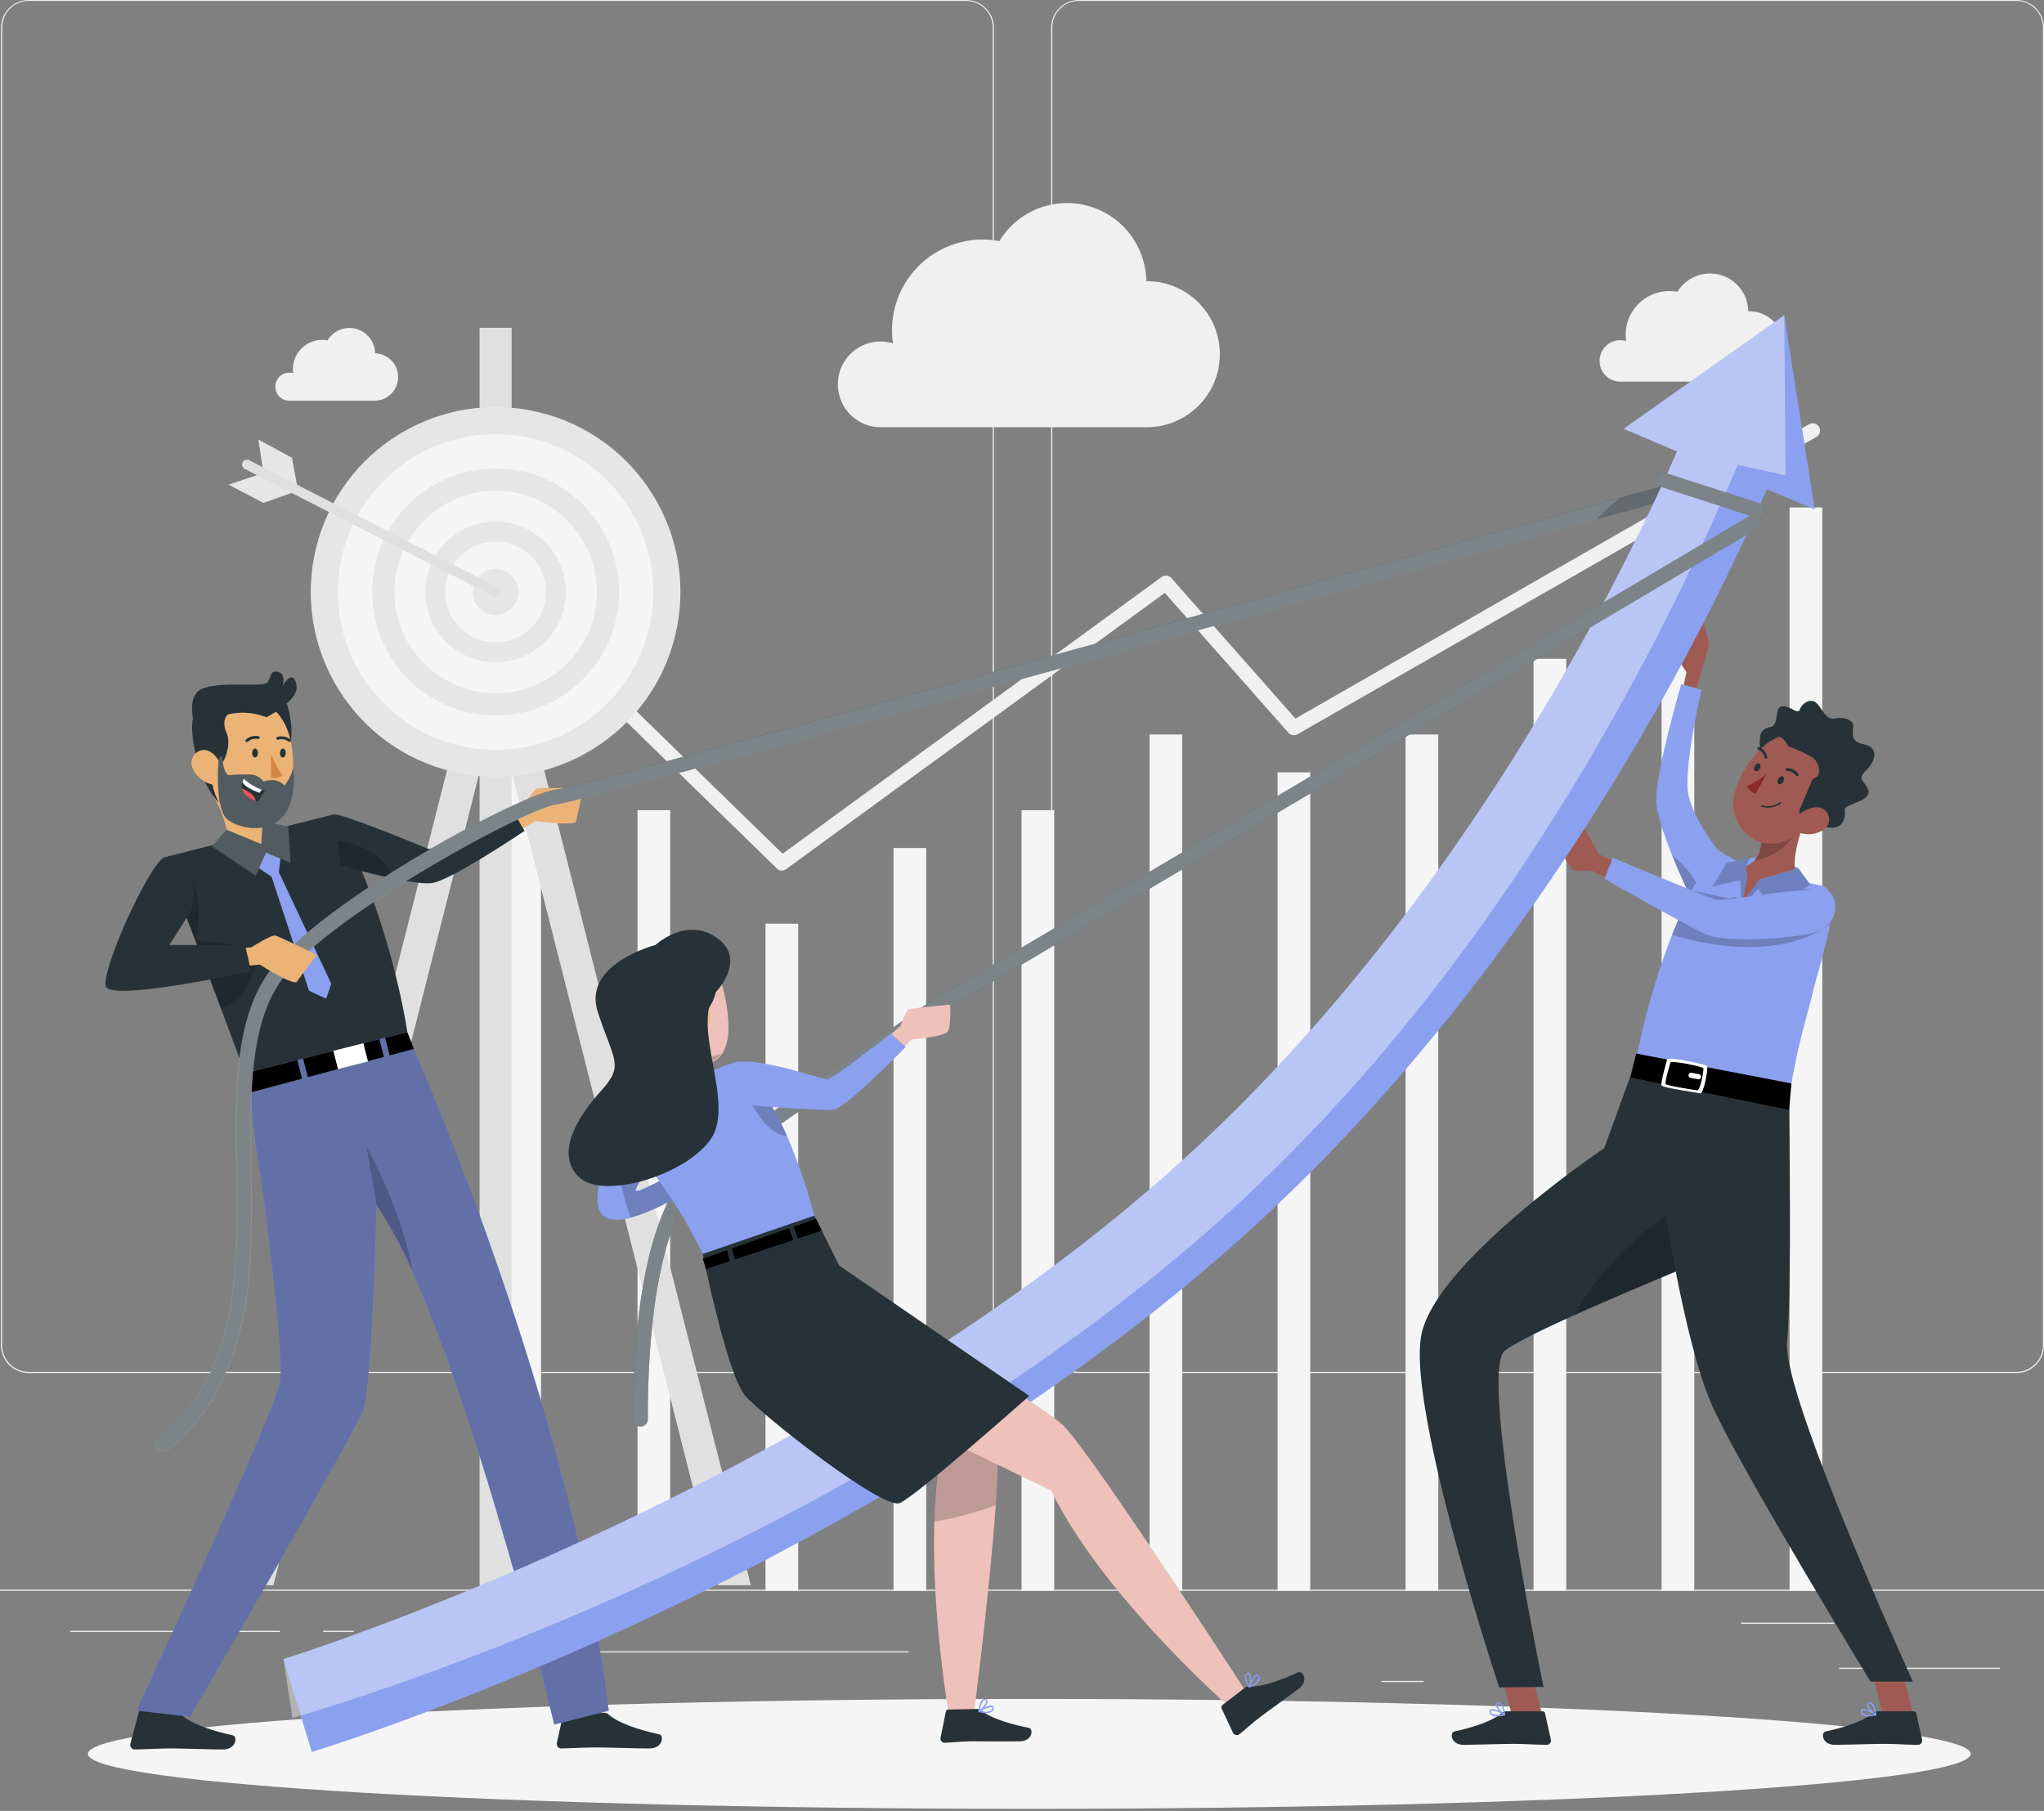 <svg xmlns="http://www.w3.org/2000/svg" width="421" height="373" fill="none"><rect width="100%" height="100%" fill="#808080" stroke="none"/><g clip-path="url(#a)"><path d="M462 327.4H-38v.25h500v-.25ZM411.9 343.49h-33.12v.25h33.12v-.25ZM293.22 346.21h-8.69v.25h8.69v-.25ZM377.78 334.21h-19.19v.25h19.19v-.25ZM57.65 335.89H14.46v.25h43.19v-.25ZM72.89 335.89h-6.33v.25h6.33v-.25ZM187.15 340.11H93.47v.25h93.68v-.25ZM199 282.8H5.91a5.71 5.71 0 0 1-5.7-5.71V5.66A5.71 5.71 0 0 1 5.91 0H199a5.712 5.712 0 0 1 5.71 5.71v271.38a5.715 5.715 0 0 1-1.672 4.038A5.715 5.715 0 0 1 199 282.8ZM5.91.2A5.46 5.46 0 0 0 .46 5.66v271.43a5.459 5.459 0 0 0 5.45 5.46H199a5.475 5.475 0 0 0 3.858-1.602 5.475 5.475 0 0 0 1.602-3.858V5.66A5.473 5.473 0 0 0 199 .2H5.91ZM415.31 282.8h-193.1a5.724 5.724 0 0 1-4.035-1.675 5.724 5.724 0 0 1-1.675-4.035V5.66A5.72 5.72 0 0 1 222.21 0h193.1A5.71 5.71 0 0 1 421 5.66v271.43a5.71 5.71 0 0 1-5.69 5.71ZM222.21.2a5.47 5.47 0 0 0-5.46 5.46v271.43a5.473 5.473 0 0 0 5.46 5.46h193.1a5.473 5.473 0 0 0 5.46-5.46V5.66A5.473 5.473 0 0 0 415.31.2h-193.1Z" fill="#EBEBEB"></path><path d="M111.43 143.49h-6.73v184.16h6.73V143.49ZM138.04 166.87h-6.73v160.78h6.73V166.87ZM164.4 190.25h-6.73v137.4h6.73v-137.4ZM190.77 174.66h-6.73v152.99h6.73V174.66ZM217.14 166.87h-6.73v160.78h6.73V166.87ZM243.5 151.28h-6.73v176.37h6.73V151.28ZM269.87 159.08h-6.73v168.57h6.73V159.08ZM296.24 151.28h-6.73v176.37h6.73V151.28ZM322.6 135.69h-6.73v191.95h6.73V135.69ZM348.97 120.11h-6.73v207.54h6.73V120.11ZM375.33 104.52h-6.73v223.13h6.73V104.52Z" fill="#F5F5F5"></path><path d="M161 179.3a1.52 1.52 0 0 1-1-.43l-56.34-54.93a1.504 1.504 0 0 1 1.032-2.578c.399-.004.783.15 1.068.428l55.43 54.05 78.07-57a1.512 1.512 0 0 1 2 .22L266.82 148l105.8-60.62a1.497 1.497 0 0 1 1.141-.144 1.508 1.508 0 0 1 .909.704 1.503 1.503 0 0 1-.56 2.05l-106.86 61.24a1.511 1.511 0 0 1-1.87-.31l-25.46-28.8-78 56.89c-.266.195-.59.297-.92.29Z" fill="#F0F0F0"></path><path d="m154.65 326.5-49.17-193.91 2.46-9.69h-2.56V67.52h-6.6v55.38h-2.56l2.46 9.69L49.5 326.5h6.81l42.47-167.48v168.5h6.6v-168.5l42.47 167.48h6.8Z" fill="#E0E0E0"></path><path d="M139.129 130.663c4.829-20.463-7.844-40.967-28.307-45.797-20.464-4.83-40.968 7.844-45.797 28.307-4.83 20.464 7.843 40.968 28.306 45.797 20.464 4.83 40.968-7.843 45.798-28.307Z" fill="#E6E6E6"></path><path d="M102.08 154.43c17.949 0 32.5-14.551 32.5-32.5 0-17.949-14.551-32.5-32.5-32.5-17.95 0-32.5 14.551-32.5 32.5 0 17.949 14.55 32.5 32.5 32.5Z" fill="#F5F5F5"></path><path d="M102.08 147.37c14.05 0 25.44-11.39 25.44-25.44s-11.39-25.44-25.44-25.44-25.44 11.39-25.44 25.44 11.39 25.44 25.44 25.44Z" fill="#E6E6E6"></path><path d="M110.064 141.189c10.639-4.407 15.691-16.604 11.284-27.242-4.406-10.639-16.603-15.69-27.242-11.284-10.638 4.407-15.69 16.603-11.283 27.242 4.406 10.638 16.603 15.69 27.241 11.284Z" fill="#F5F5F5"></path><path d="M116.159 125.242c1.836-7.777-2.981-15.571-10.759-17.406-7.778-1.836-15.57 2.981-17.407 10.759-1.835 7.778 2.982 15.571 10.76 17.407 7.777 1.835 15.571-2.982 17.406-10.76Z" fill="#E6E6E6"></path><path d="M106.061 131.525c5.302-2.196 7.819-8.274 5.623-13.575-2.196-5.302-8.273-7.819-13.575-5.623-5.301 2.196-7.819 8.273-5.623 13.575 2.196 5.301 8.274 7.819 13.575 5.623Z" fill="#F5F5F5"></path><path d="M106.79 121.93a4.718 4.718 0 0 1-5.644 4.629 4.723 4.723 0 0 1-3.434-6.442 4.716 4.716 0 0 1 4.368-2.907 4.718 4.718 0 0 1 3.334 1.383 4.7 4.7 0 0 1 1.376 3.337ZM53.22 90.53l1.03 6.88-7.16 2.41 7.16 3.76 7.14-2.51-1.25-6.78-6.92-3.76Z" fill="#E6E6E6"></path><path d="M102.08 122.93a1.063 1.063 0 0 1-.46-.11L50.39 96.56a1 1 0 0 1 .91-1.78L102.53 121c.236.12.414.328.496.579a.996.996 0 0 1-.056.761.995.995 0 0 1-.89.59Z" fill="#E0E0E0"></path><path d="M172.58 79.16a8.784 8.784 0 0 1 3.545-7.084 8.786 8.786 0 0 1 7.805-1.356 18.667 18.667 0 0 1 4.343-14.922 18.666 18.666 0 0 1 17.567-6.138 16.317 16.317 0 0 1 18.234-7.262A16.324 16.324 0 0 1 236.1 57.91h.28a15.041 15.041 0 0 1 0 30.08h-55.24a8.81 8.81 0 0 1-8.56-8.83ZM329.47 74.32a4.25 4.25 0 0 1 4.25-4.25c.413.004.823.064 1.22.18a9.275 9.275 0 0 1-.1-1.3 8.994 8.994 0 0 1 3.251-6.929 9.006 9.006 0 0 1 7.409-1.92 7.87 7.87 0 0 1 14.58 4h.13a7.247 7.247 0 0 1 7.25 7.25 7.249 7.249 0 0 1-7.25 7.25H333.6a4.239 4.239 0 0 1-4.13-4.28ZM56.72 79.61a2.85 2.85 0 0 1 2.86-2.85c.278 0 .554.04.82.12a6.416 6.416 0 0 1-.07-.88 6.05 6.05 0 0 1 6-6c.376.001.751.038 1.12.11a5.28 5.28 0 0 1 9.8 2.67h.09a4.88 4.88 0 0 1 0 9.75H59.5a2.85 2.85 0 0 1-2.78-2.92Z" fill="#F0F0F0"></path><path d="M212 372.56c107.083 0 193.89-5.068 193.89-11.32 0-6.252-86.807-11.32-193.89-11.32-107.082 0-193.89 5.068-193.89 11.32 0 6.252 86.808 11.32 193.89 11.32Z" fill="#F5F5F5"></path><path d="m100.38 170.56 6.86-3.92s2.64-4.07 3.43-4.26c.79-.19 9.49 0 9.49 0s-1.31 5.64-1.45 6.75c-.14 1.11-8.44 0-8.44 0l-6.72 4-3.17-2.57Z" fill="#EBB376"></path><path d="m36.49 353-7.18-1.43a.56.56 0 0 0-.55.44l-1.93 7.18a1 1 0 0 0 .73 1.13h.21c2.54 0 4.39-.2 7.57-.2 2 0 7.88.21 10.59.21s3.07-2.68 2-2.92c-5-1.09-8.72-2.59-10.31-4a1.58 1.58 0 0 0-1.13-.41ZM124.36 352.76h-7.84a.55.55 0 0 0-.55.44l-1.28 5.8a.998.998 0 0 0 .74 1.12h.21c2.54-.05 4.38-.2 7.57-.2 2 0 7.88.2 10.59.2s3.06-2.67 1.95-2.92c-5-1.08-8.72-2.59-10.31-4a1.487 1.487 0 0 0-1.08-.44Z" fill="#263238"></path><path d="m50.33 220.67 33.2-8.42c7.53 16.44 35.16 83.94 41.86 140.1l-11.24 2.85s-19.9-82.82-36.59-107c0 0-.89 36.76-2.7 42.11-1.49 4.4-35.66 63.27-35.66 63.27l-11.1-1.25s27.9-60.08 29.54-67.57c1.16-5.1-3.92-42.56-3.92-42.56-.89-3.34-2.23-17.17-2.23-17.17s-1-3.67-1.16-4.36Z" fill="#8BA0EE"></path><path opacity=".2" d="M77.57 248.22a92.267 92.267 0 0 1 7.35 13.42c-2.3-12.94-9.43-25.47-9.43-25.47l2.08 12.05Z" fill="#000"></path><path opacity=".3" d="m50.33 220.67 33.2-8.42c7.53 16.44 35.16 83.94 41.86 140.1l-11.24 2.85s-19.9-82.82-36.59-107c0 0-.89 36.76-2.7 42.11-1.49 4.4-35.66 63.27-35.66 63.27l-11.1-1.25s27.9-60.08 29.54-67.57c1.16-5.1-3.92-42.56-3.92-42.56-.89-3.34-2.23-17.17-2.23-17.17s-1-3.67-1.16-4.36Z" fill="#000"></path><path d="M108.05 171.13s-15.14 10.22-19.13 10.76c-1.59.22-4.87-.32-8.26-1-5.14-1.1-10.5-2.64-10.5-2.64l-.67-5.07-.71-5.42c1.2-.4 16.86 6 19.2 7s17.47-8 17.47-8l2.6 4.37Z" fill="#263238"></path><path d="m61.23 218.33.98 3.84-10.72 2.86-1-3.98 10.74-2.72ZM78.14 214.04l.93 3.64-15.67 4.18-.98-3.83 15.72-3.99ZM85.24 216.04l-4.99 1.33-.92-3.63 4.58-1.16 1.33 3.46Z" fill="#000"></path><path d="m69.615 220.204 6.184-1.568-1.13-4.459-6.185 1.568 1.13 4.459Z" fill="#fff"></path><path d="m83.9 212.57-33.42 8.48c-1.63-4.41-3.29-8.85-4.91-13.18-1.19-3.17-2.36-6.28-3.5-9.29-.287-.773-.577-1.533-.87-2.28l-1-2.66-2.14-5.63-1.84-4.81-.87-2.28-1.65-4.3 35.09-8.9c11.57 20.19 15.11 44.85 15.11 44.85Z" fill="#263238"></path><path d="M46.44 175.76c3.61 1.73 10.27-1.32 10.27-1.32s2.21-2.44.89-3.52c-2.68.35-2.51-.53-3.48-1.9a7.887 7.887 0 0 1-1.12-2.84c-.12-.558-.21-1.122-.27-1.69l-10.53-3.78c2.39 3.86 6.1 11.17 4.24 15.05Z" fill="#EBB376"></path><path opacity=".2" d="M45.4 164.16c1.9 5.05 6.56 5.2 8.72 4.86a7.896 7.896 0 0 1-1.12-2.84l-7.6-2.02Z" fill="#000"></path><path d="M59.12 145s2.75 8.3-1.22 12.35c-3.97 4.05-6.66-11.82-6.66-11.82l7.88-.53Z" fill="#263238"></path><path d="M45.92 166.39a7.853 7.853 0 0 0 9.39 1.48 8.76 8.76 0 0 0 4.24-4.87c.1-.28.19-.58.27-.88 1.34-5.59.5-14.82-5.59-17.3a8.514 8.514 0 0 0-10.962 4.284 8.51 8.51 0 0 0-.768 4.216c.36 6.23.28 9.89 3.42 13.07Z" fill="#EBB376"></path><path d="M51.93 155.09c0 .5.26.91.6.91.34 0 .59-.41.6-.91.01-.5-.27-.92-.6-.92-.33 0-.6.41-.6.92ZM57.65 155.09c0 .51.27.92.6.92.33 0 .59-.42.6-.92.01-.5-.28-.91-.6-.91-.32 0-.6.43-.6.91Z" fill="#263238"></path><path d="M55.83 155.34a17.837 17.837 0 0 0 2.41 4.33 2.91 2.91 0 0 1-2.43.45l.02-4.78Z" fill="#D58745"></path><path d="M59.74 152.75a.347.347 0 0 1-.31 0 2.392 2.392 0 0 0-1.007-.452 2.391 2.391 0 0 0-1.103.052.293.293 0 0 1-.374-.395.293.293 0 0 1 .164-.155 2.914 2.914 0 0 1 2.66.47.292.292 0 0 1 .126.304.29.29 0 0 1-.046.106.529.529 0 0 1-.11.07ZM50.8 152.82a.384.384 0 0 1-.16-.06.3.3 0 0 1 0-.42 2.941 2.941 0 0 1 2.63-.7.299.299 0 0 1 .2.36.31.31 0 0 1-.37.21 2.352 2.352 0 0 0-2.06.58.304.304 0 0 1-.24.03ZM47.06 145.6l.6 1.15c-2 .77-1.5 3.13-1 4.18 1 2.26-.15 5.89-1.84 7.4 0 0-.11-1-.94-.72s-.35 5.46 1.41 7.86c0 0-2.59-2.13-4.25-7.51-1.53-5-1.89-9.17-.94-11.17l6.96-1.19Z" fill="#263238"></path><path d="M39.78 158.44a5.903 5.903 0 0 0 3.39 3c2 .66 3-1.07 2.6-3-.42-1.69-1.93-4.14-4-3.95a2.64 2.64 0 0 0-1.99 3.95Z" fill="#EBB376"></path><path d="M47 168.89c2.94 2.06 8.67 2.73 11.48-1 2.81-3.73 1.91-9.72 1.91-9.72a9.329 9.329 0 0 1-1.8 3.66C57 159.91 54.3 161 54.3 161a3.886 3.886 0 0 0-2.3-1.44c-1.31-.13-5 .09-5 .09-1.18-.75-1.23-4.09-1.23-4.09l-.72.6s-1 10.66 1.95 12.73ZM54.86 147.72s7-3.4 6.17-6.8c-.83-3.4-2.87.48-2.87.48s.94-2.58-.9-3c-1.84-.42-1.26 1.23-2.26 2.22-1 .99-10.7-.45-13.83 1.49-3.13 1.94-.74 8.65-.74 8.65a13.46 13.46 0 0 1 14.43-3.04Z" fill="#263238"></path><path opacity=".2" d="M47 168.89c2.94 2.06 8.67 2.73 11.48-1 2.81-3.73 1.91-9.72 1.91-9.72a9.329 9.329 0 0 1-1.8 3.66C57 159.91 54.3 161 54.3 161a3.886 3.886 0 0 0-2.3-1.44c-1.31-.13-5 .09-5 .09-1.18-.75-1.23-4.09-1.23-4.09l-.72.6s-1 10.66 1.95 12.73Z" fill="#fff"></path><path d="M54.6 162.9a18.403 18.403 0 0 0-1.45 2.27l-.45-.17c-2-.73-2.72-1.73-2.88-2.63a2.84 2.84 0 0 1 .11-1.3c.073-.243.177-.475.31-.69a10.19 10.19 0 0 0 3.68 2.25c.41.18.68.27.68.27Z" fill="#263238"></path><path d="m53.92 162.64-.45.66c-1.9-.69-3.15-1.43-3.54-2.22.073-.243.177-.475.31-.69a10.19 10.19 0 0 0 3.68 2.25Z" fill="#fff"></path><path d="M52.7 165c-2-.73-2.72-1.73-2.88-2.63a7.14 7.14 0 0 1 2.09 1.26c.4.362.677.842.79 1.37Z" fill="#DE5753"></path><path d="m58.03 174.45-.59 5.18 10.8 23.01-1.07 3.05-3.53-1.63-7.7-23.47-5.66-3.83 4.12-2.26 3.63-.05Z" fill="#8BA0EE"></path><path d="m46.68 170.91 7.15 2.95.29-4.84 5.27 1.3.45 7.37-5.07-2.07-2.12 4.72-9.01-6.02 3.04-3.41Z" fill="#263238"></path><path opacity=".2" d="m46.68 170.91 7.15 2.95.29-4.84 5.27 1.3.45 7.37-5.07-2.07-2.12 4.72-9.01-6.02 3.04-3.41Z" fill="#fff"></path><path opacity=".2" d="m40.19 193.64-2.14-5.63-1.84-4.81-.87-2.28c1-.49 3.55-.2 4.26 1 2.6 4.54.59 11.72.59 11.72ZM52.72 198.72a13.38 13.38 0 0 1-7.15 9.15c-1.19-3.17-2.36-6.28-3.5-9.29-.287-.773-.577-1.533-.87-2.28l-1-2.66 11.58 1.47.94 3.61ZM80.66 180.85c-5.14-1.1-10.5-2.64-10.5-2.64l-.67-5.07s9.45 1.01 11.17 7.71Z" fill="#000"></path><path d="M33.69 299a1.505 1.505 0 0 1-1.454-.971 1.503 1.503 0 0 1 .454-1.689c16.69-13.7 16.37-35.17 16.06-55.94-.24-15.66-.46-30.46 6.91-40.52 10.34-14.14 51.93-36.57 58.82-37.21 4.93-.49 155.3-42.28 234.13-64.31a1.5 1.5 0 1 1 .81 2.89c-9.33 2.61-228.48 63.84-234.66 64.41-5.93.55-47.1 22.89-56.68 36-6.77 9.25-6.56 23.56-6.33 38.7.3 20.48.65 43.7-17.16 58.31a1.478 1.478 0 0 1-.9.33Z" fill="#263238"></path><path opacity=".4" d="M349.47 101.24 328.91 107c-56.55 15.78-209 58.2-214.1 58.67-5.93.55-47.1 22.89-56.68 36-6.77 9.25-6.56 23.56-6.33 38.7.3 20.48.65 43.7-17.16 58.31-.28.232-.636.353-1 .34a1.505 1.505 0 0 1-1.454-.971 1.502 1.502 0 0 1 .454-1.689c16.69-13.7 16.37-35.17 16.06-55.94-.24-15.66-.46-30.46 6.91-40.52 10.34-14.14 51.93-36.57 58.82-37.21 4.64-.46 137.86-37.44 219.28-60.16l14.85-4.15a1.5 1.5 0 1 1 .81 2.89l.1-.03Z" fill="#fff"></path><path opacity=".2" d="M349.47 101.24 328.91 107a26.751 26.751 0 0 1 4.9-4.48l14.85-4.15a1.5 1.5 0 1 1 .81 2.89v-.02Z" fill="#000"></path><path d="m43.91 195.8 7.86-.69s4.11-2.6 4.9-2.43c.79.17 8.62 4 8.62 4s-3.55 4.57-4.14 5.52c-.59.95-7.66-3.53-7.66-3.53l-7.79.83-1.79-3.7Z" fill="#EBB376"></path><path d="M33.69 176.62c-3.57 2.55-12.87 23.34-11.88 26.55.99 3.21 29.93-3.12 29.93-3.12l-1.28-5.41H34.89l3.7-5.84s2.28-2.22.88-7.38c-1.01-3.72-5.78-4.8-5.78-4.8Z" fill="#263238"></path><path d="m335.21 178.71-5.93-2.81s-3-5.74-3.88-6.66c-.88-.92-5.13 2.65-5.13 3.27 0 .62 3.08 6.42 3.88 6.77 1.19.175 2.4.175 3.59 0l5.64 2.73 1.83-3.3ZM349.05 143.14l1.19-4.25s1.88-5.54 1.68-6.82a33.036 33.036 0 0 0-1.42-4.45s-5.2 6.33-5.2 7.12 2.06 3.66 2.06 3.66l-1 4.74h2.69Z" fill="#9F5B53"></path><path d="M353.62 174.8s-4.48-5.57-5.8-10.75c-1.32-5.18 2.67-22 2.67-22l-4.21-1.12s-5 17.21-5.17 23.49c-.17 6.28 9.17 24.71 9.17 24.71l3.34-14.33Z" fill="#8BA0EE"></path><path opacity=".2" d="m350.91 186.36-.64 2.73s-3.22-6.35-5.85-12.87a16.38 16.38 0 0 1 5.91 7.91c.254.726.448 1.472.58 2.23Z" fill="#000"></path><path d="M377.34 187a24.25 24.25 0 0 1-.42 3.46c-.46 2.5-1.24 5.45-2.13 8.7-.48 1.71-1 3.54-1.46 5.47-2.23 8.67-3.44 12.12-5.09 23.19l-31.65-7.51a151.748 151.748 0 0 1 7.79-27.75c.92-2.39 2-4.78 3.09-7.14a72.589 72.589 0 0 1 6.15-10.6s5.12 4.68 21.2 7.49c1.95.3 2.62 2 2.52 4.69Z" fill="#8BA0EE"></path><path opacity=".2" d="M373.36 183.39c0 1 3.79 5.76 3.56 7-.43.29-.94.61-1.52 1-10.71 6.23-24.76 3.07-31 1.14.92-2.39 3-6.78 4.08-9.14l7.51 1.67s12.28-2.8 17.37-1.67Z" fill="#000"></path><path d="M360.49 176.71c1.15-.44 10.59 1.91 9.89 2.11-.7.2-4.22 11-9.15 10.19-4.93-.81-4.84-10.74-.74-12.3Z" fill="#8BA0EE"></path><path d="m317.75 353.66-5.94 1.29-3.47-13.66 5.95-1.29 3.46 13.66Z" fill="#9F5B53"></path><path d="M310.33 352.47h7.39a.518.518 0 0 1 .51.42l1.2 5.41a.897.897 0 0 1-.69 1.07h-.2c-2.39 0-4.13-.19-7.13-.19-1.85 0-7.43.19-10 .19-2.57 0-2.88-2.52-1.84-2.75 4.69-1 8.22-2.44 9.72-3.78a1.423 1.423 0 0 1 1.04-.37Z" fill="#263238"></path><path d="M308.32 353.54a1.845 1.845 0 0 1-1.17-.31.842.842 0 0 1-.3-.77.425.425 0 0 1 .24-.41c.68-.35 2.64.86 2.86 1a.13.13 0 0 1 .07.14.144.144 0 0 1-.036.078.145.145 0 0 1-.074.042 7.18 7.18 0 0 1-1.59.23Zm-.91-1.26a.277.277 0 0 0-.18 0s-.09.05-.1.17a.582.582 0 0 0 .2.51 2.93 2.93 0 0 0 2.16.11 5.79 5.79 0 0 0-2.08-.79Z" fill="#8BA0EE"></path><path d="M309.87 353.32h-.07c-.62-.34-1.84-1.68-1.72-2.32a.48.48 0 0 1 .47-.38.765.765 0 0 1 .61.19c.7.57.85 2.32.86 2.4a.14.14 0 0 1-.07.13.079.079 0 0 1-.043.001.076.076 0 0 1-.037-.021Zm-1.22-2.47h-.07c-.19 0-.2.11-.21.15-.08.4.7 1.41 1.32 1.88A3.37 3.37 0 0 0 309 351a.49.49 0 0 0-.35-.15Z" fill="#8BA0EE"></path><path d="M368.5 228.65s-5.13 24.46-17.13 31a12.74 12.74 0 0 1-4.45 1.51s-12.17 5-22.69 9.73c-6.4 2.89-12.19 5.71-14.26 7.29-5.48 4.17 7.94 69.27 7.94 69.27l-9.12.1s-19.19-57.64-16-72.77c3.19-15.13 37.63-38.29 37.63-38.29l5.3-14.58 32.78 6.74Z" fill="#263238"></path><path opacity=".2" d="M351.37 259.68a12.74 12.74 0 0 1-4.45 1.51s-12.17 5-22.69 9.73c6.77-12.45 18.84-20.54 18.84-20.54l8.3 9.3Z" fill="#000"></path><path d="m394.21 353.66-5.94 1.29-3.47-13.66 5.95-1.29 3.46 13.66Z" fill="#9F5B53"></path><path d="M386.79 352.47h7.39a.518.518 0 0 1 .51.42l1.2 5.41a.897.897 0 0 1-.69 1.07h-.2c-2.39 0-4.13-.19-7.13-.19-1.85 0-7.43.19-10 .19-2.57 0-2.88-2.52-1.84-2.75 4.69-1 8.22-2.44 9.72-3.78a1.423 1.423 0 0 1 1.04-.37Z" fill="#263238"></path><path d="M384.78 353.54a1.845 1.845 0 0 1-1.17-.31.842.842 0 0 1-.3-.77.425.425 0 0 1 .24-.41c.68-.35 2.64.86 2.86 1a.13.13 0 0 1 .07.14.144.144 0 0 1-.036.078.145.145 0 0 1-.074.042 7.18 7.18 0 0 1-1.59.23Zm-.91-1.26a.277.277 0 0 0-.18 0s-.09.05-.1.17a.582.582 0 0 0 .2.51 2.93 2.93 0 0 0 2.16.11 5.79 5.79 0 0 0-2.08-.79Z" fill="#8BA0EE"></path><path d="M386.33 353.32h-.07c-.62-.34-1.84-1.68-1.72-2.32a.48.48 0 0 1 .47-.38.765.765 0 0 1 .61.19c.7.57.85 2.32.86 2.4a.14.14 0 0 1-.07.13.079.079 0 0 1-.043.001.076.076 0 0 1-.037-.021Zm-1.22-2.47H385c-.19 0-.2.11-.21.15-.08.4.7 1.41 1.32 1.88a3.37 3.37 0 0 0-.72-1.9.477.477 0 0 0-.28-.13Z" fill="#8BA0EE"></path><path d="M370.55 181.89c-1.49 1-8.36.62-8.36.62L359 186l-.31-5.77s-2.15-.89-1.56-1.51a5.618 5.618 0 0 0 4.14-1.39c1.39-1.36 1.66-3.55 1.64-5.72v-.08l5.87-3 4.06-2.09c-1.91 4.12-4.64 11.85-2.29 15.45Z" fill="#9F5B53"></path><path opacity=".2" d="M370.72 169.9c-1.94 4.91-7 7.1-9.49 7.42 1.39-1.36 1.66-3.55 1.64-5.72a.272.272 0 0 0 0-.09l5.87-3c.01.8 2.26.64 1.98 1.39Z" fill="#000"></path><path d="M374.45 169.7s3.81 2 5.08-.39-.54-2.53 1.33-3.39c1.87-.86 4.53-1.46 3.92-3.27-.61-1.81-2.5-2-.4-4s2.56-4.82-.58-5.37c-3.14-.55-1.94-3-2.1-4-.16-1-1.92-1.7-3.83-1.3-1.91.4-2.71-2.43-3.89-3.31-1.18-.88-2.81.2-3.24 1.39-.43 1.19-1.56-.39-3.24-.59-1.68-.2-1.29 1.57-1.81 3.22-.52 1.65-1.55.58-2.75 1.94-1.2 1.36-1.31 10.64 11.51 19.07Z" fill="#263238"></path><path d="M376.11 164c-2.87 4.5-4.5 7.47-7.72 8.93-.434.2-.882.367-1.34.5-6.26 1.84-11.42-4.19-9.77-10.16a20.584 20.584 0 0 1 1.2-3.14c2.24-4.69 6.55-9.49 11.7-8.86a8.243 8.243 0 0 1 5.514 3.063 8.237 8.237 0 0 1 1.726 6.067 8.35 8.35 0 0 1-1.31 3.6Z" fill="#9F5B53"></path><path d="M367.3 161c-.21.45-.66.65-.94.5-.28-.15-.31-.64-.08-1.06.23-.42.67-.65.94-.5.27.15.32.65.08 1.06ZM362.45 158.33a.761.761 0 0 1-.94.49c-.27-.16-.31-.63-.07-1.06.24-.43.66-.65.94-.49.28.16.3.65.07 1.06Z" fill="#263238"></path><path d="M363.88 159.4a17.748 17.748 0 0 1-4.09 2.52 2.824 2.824 0 0 0 1.84 1.53l2.25-4.05Z" fill="#892B29"></path><path d="M370.2 159.88a.303.303 0 0 1-.155-.017.311.311 0 0 1-.125-.093 2.28 2.28 0 0 0-1.82-1 .283.283 0 0 1-.316-.162.288.288 0 0 1 .19-.404.297.297 0 0 1 .126-.004 2.819 2.819 0 0 1 2.31 1.23.267.267 0 0 1 .051.099.264.264 0 0 1 .009.112.28.28 0 0 1-.11.189.35.35 0 0 1-.16.05ZM362.8 166.13a4.4 4.4 0 0 0 2.082.155 4.4 4.4 0 0 0 1.918-.825.16.16 0 0 0 0-.21.153.153 0 0 0-.105-.043.153.153 0 0 0-.105.043 4.227 4.227 0 0 1-3.74.6.139.139 0 0 0-.112.002.13.13 0 0 0-.068.088.138.138 0 0 0-.012.056.133.133 0 0 0 .05.1c.015.012.033.02.052.024l.04.01ZM362 154.18a.307.307 0 0 1 0-.17.291.291 0 0 1 .38-.14 2.857 2.857 0 0 1 1.64 2.07.29.29 0 0 1-.25.32.29.29 0 0 1-.32-.25 2.308 2.308 0 0 0-1.32-1.61.31.31 0 0 1-.13-.22Z" fill="#263238"></path><path d="M366.12 151.69c1.46.18 2.18 2 2.18 2a32.746 32.746 0 0 1 5.1 2.38 3.442 3.442 0 0 1 1.18 3.43c-.05.48-1.23.92-1.23.92s-2.16 5.1-2.75 6.51l.3 4.71a24.913 24.913 0 0 0 9.17-10.33c3.41-7.1-10.82-13.35-10.82-13.35l-3.13 3.73Z" fill="#263238"></path><path d="M375.25 171.12a5.74 5.74 0 0 1-4.35.48c-1.93-.58-1.82-2.56-.39-3.83 1.28-1.1 3.85-2.19 5.34-.91a2.545 2.545 0 0 1 .869 2.295 2.555 2.555 0 0 1-1.469 1.965Z" fill="#9F5B53"></path><path d="m370.38 178.82-7.95 2.29-3.43 4.65.93-5.69s-.85-1.31.56-3.36l-4.84 1-2.92 4.88 5.68-1.33.39 5.67 3.31-3.9 2.71 4.28 8.06-5.11-2.5-3.38Z" fill="#8BA0EE"></path><path opacity=".2" d="m370.38 178.82-7.95 2.29-3.43 4.65.93-5.69s-.85-1.31.56-3.36l-4.84 1-2.92 4.88 5.68-1.33.39 5.67 3.31-3.9 2.71 4.28 8.06-5.11-2.5-3.38Z" fill="#000"></path><path d="m337.01 217-1.24 4.94 32.72 6.71.49-5.49-31.97-6.16Z" fill="#000"></path><path d="M351.62 219.59c-.26-.37-7.54-1.94-8.23-1.42 0 0-1.41 4.87-1.17 5.38.24.51 7.32 1.5 8 1.64.68.14 1.66-5.19 1.4-5.6Zm-2 5c-.54-.11-6.36-.92-6.56-1.34-.2-.42 1-4.42 1-4.42.57-.43 6.55.86 6.76 1.16.21.3-.66 4.66-1.2 4.55v.05Z" fill="#fff"></path><path d="m349.9 221.25-1.45-.3a.54.54 0 1 0-.2 1.06l1.45.28a.537.537 0 0 0 .635-.425.54.54 0 0 0-.425-.635l-.01.02Z" fill="#fff"></path><path d="M368.49 228.65s.63 37-.41 47.8c-1.04 10.8 25.92 69.91 25.92 69.91h-8.73s-26.45-43.28-32.51-56.6c-6.06-13.32-10.54-45.1-10.54-45.1l26.27-16.01Z" fill="#263238"></path><path d="M377.45 184.4c-1.35-3.06-22.08 1.47-23.95.94-1.87-.53-21.33-8.68-21.33-8.68l-1.69 4.34s17.45 10 21.27 11.58c3.82 1.58 19.09.82 23-.87a5.39 5.39 0 0 0 2.917-3.076 5.393 5.393 0 0 0-.217-4.234ZM373.78 104.93l-6.28-40-33.08 23.39 11 4.66c-10.62 24.34-45.07 95.65-104.35 148.23C165.38 308.36 59.44 341.4 58.38 341.72l5.86 19.13c4.5-1.38 111.08-34.58 190.14-104.71 63-55.88 98.42-129.58 109.54-155.38l9.86 4.17Z" fill="#8BA0EE"></path><path opacity=".4" d="m367.78 97.93-.28-33-33.08 23.39 11 4.66c-10.62 24.34-45.07 95.65-104.35 148.23C165.38 308.36 59.44 341.4 58.38 341.72l1.86 12.13c4.5-1.38 111.08-31.58 190.14-101.71 63-55.88 96.42-130.58 107.54-156.38l9.86 2.17Z" fill="#fff"></path><path d="M362 106.62a1.467 1.467 0 0 1-.46-.07l-19.21-6.21a1.494 1.494 0 0 1-.938-.73 1.484 1.484 0 0 1-.113-1.183 1.498 1.498 0 0 1 1.971-.937l19.21 6.2a1.501 1.501 0 0 1-.46 2.93Z" fill="#263238"></path><path opacity=".4" d="M362 106.62a1.467 1.467 0 0 1-.46-.07l-19.21-6.21a1.494 1.494 0 0 1-.938-.73 1.484 1.484 0 0 1-.113-1.183 1.498 1.498 0 0 1 1.971-.937l19.21 6.2a1.501 1.501 0 0 1-.46 2.93Z" fill="#fff"></path><path d="M131.93 293.82a1.499 1.499 0 0 1-1.5-1.5c0-47.74 13.87-54 16.47-54.77L191 206.7l.1-.06 169.42-100.46a1.498 1.498 0 0 1 2.199 1.662 1.5 1.5 0 0 1-.669.918L192.71 209.19l-44.31 31c-.189.131-.403.22-.63.26-.11 0-14.34 3.5-14.34 51.9a1.497 1.497 0 0 1-1.5 1.47Z" fill="#263238"></path><path opacity=".4" d="M131.93 293.82a1.499 1.499 0 0 1-1.5-1.5c0-47.74 13.87-54 16.47-54.77L191 206.7l.1-.06 169.42-100.46a1.498 1.498 0 0 1 2.199 1.662 1.5 1.5 0 0 1-.669.918L192.71 209.19l-44.31 31c-.189.131-.403.22-.63.26-.11 0-14.34 3.5-14.34 51.9a1.497 1.497 0 0 1-1.5 1.47Z" fill="#fff"></path><path d="M143.45 244.28s-7.71 5-13.57 6.51a8.42 8.42 0 0 1-4.49.25c-4.36-1.38-1.77-9.82.83-15.15.42-.87.84-1.65 1.23-2.31l7.62 4.71s-4.62 6.59-4.09 7c.53.41 7.65-3.56 8-3.69.35-.13 4.47 2.68 4.47 2.68Z" fill="#8BA0EE"></path><path opacity=".2" d="M143.45 244.28s-7.71 5-13.57 6.51a93.314 93.314 0 0 1-3.66-14.9c.42-.87.84-1.65 1.23-2.31l7.62 4.71s-4.62 6.59-4.09 7c.53.41 7.65-3.56 8-3.69.35-.13 4.47 2.68 4.47 2.68Z" fill="#000"></path><path d="m181 215.26 4.52-4A14.97 14.97 0 0 1 187 208c.49-.41 8.72-1.05 8.72-1.05s.16 4.35-.49 5.48c-.65 1.13-7.37 1.62-7.37 1.62l-3.6 3.47-3.26-2.26ZM205.08 310.05c-1.29 18.56-4.74 44.9-4.74 44.9l-4.44 1s-4.1-22.05-3.45-42.51c.116-4.46.537-8.907 1.26-13.31 0 0-15.38-5.91-26.06-11.2-5.1-2.52-9.13-4.91-9.9-6.45-2.38-4.75 8.44-15.91 8.44-15.91.34.27 6.87 4.43 14.47 9.36 10.09 6.54 22.06 14.44 24 16.41 1.16 1.13 1.06 8.45.42 17.71Z" fill="#EEC1BB"></path><path opacity=".2" d="M205.08 310.05a75.115 75.115 0 0 1-12.63 3.37c.116-4.46.537-8.907 1.26-13.31 0 0-15.38-5.91-26.06-11.2l13-13c10.09 6.54 22.06 14.44 24 16.41 1.17 1.15 1.07 8.47.43 17.73Z" fill="#000"></path><path d="M170.46 263.47s42.67 24.53 48.47 30.07c5.8 5.54 39.28 57.31 39.28 57.31l-2.82 2.69s-27.8-23.86-38.89-46.54l-46-22.23-.04-21.3ZM138 218.18c.069.047.143.088.22.12a9.002 9.002 0 0 0 3.4 1.11c3.48.31 5.72-.47 7-2.21 1.78-2.58 1.74-6.7.76-11.55a18.538 18.538 0 0 0-1.87-5.56v-.08l-.12-.2a6.72 6.72 0 0 0-5.47-3.38 13.355 13.355 0 0 0-2.93.08c-9.5 1.23-8.99 17.25-.99 21.67Z" fill="#EEC1BB"></path><path opacity=".2" d="M138.26 218.3a8.737 8.737 0 0 0 3.39 1c3.47.31 5.7-.59 7-2.34a9.67 9.67 0 0 1-6.11.35 4.992 4.992 0 0 0-4.28.99Z" fill="#000"></path><path d="M137.62 226.12c-.83 2.68 2.6 4.1 2.6 4.1 6-2 7.35-4.93 7.35-4.93-4.6-3-2.58-9.94-2.58-9.94l-1 .4-7 .74s1.59 3.83 1.77 4.69c.88 4.51-1.14 4.94-1.14 4.94Z" fill="#EBB376"></path><path d="M147.57 200s1.46 6.61-4.47 10.36c0 0-1.75 7.33-5.74 8-5.44.9-11.33-6.19-10.55-14.37 1.02-10.58 16.44-13.59 20.76-3.99Z" fill="#263238"></path><path d="M146 208c-.15-1-1.23-2.68-2.82-2.21-1.59.47-2 4.74 2.26 5.09.65.12.91-.68.56-2.88Z" fill="#EBB376"></path><path d="m256.35 347.67-4.6 3.54a.54.54 0 0 0-.15.65l2.34 5a.879.879 0 0 0 .508.457.898.898 0 0 0 .852-.137c1.86-1.49 1.92-1.72 4.29-3.54 1.45-1.12 6-4.36 8-5.91 2-1.55.74-3.74-.22-3.29-4.32 2-8 3.07-10 2.92a1.47 1.47 0 0 0-1.02.31Z" fill="#263238"></path><path d="M257.35 347.58c-.025.012-.054.017-.082.012a.14.14 0 0 1-.116-.109.147.147 0 0 1 .008-.083c.09-.24.91-2.39 1.65-2.52a.431.431 0 0 1 .44.17.846.846 0 0 1 .23.79 1.82 1.82 0 0 1-.73 1c-.437.3-.906.548-1.4.74Zm.21-.41a2.909 2.909 0 0 0 1.64-1.4.585.585 0 0 0-.16-.53c-.08-.08-.15-.1-.18-.07a.376.376 0 0 0-.17.08 5.91 5.91 0 0 0-1.13 1.92Z" fill="#8BA0EE"></path><path d="M257.34 347.63a.16.16 0 0 1-.13-.06c0-.07-1-1.54-.79-2.42a.828.828 0 0 1 .37-.52.48.48 0 0 1 .6 0c.49.43.34 2.22.05 2.87l-.05.05-.05.08Zm-.67-2.46a3.44 3.44 0 0 0 .59 1.94 3.296 3.296 0 0 0-.1-2.28s-.11-.11-.25 0h-.06a.55.55 0 0 0-.18.34Z" fill="#8BA0EE"></path><path d="m201.12 352-5.81.11a.539.539 0 0 0-.5.43l-1.09 5.41a.894.894 0 0 0 .155.642.894.894 0 0 0 .555.358.67.67 0 0 0 .2 0c2.37-.09 2.56-.24 5.55-.3 1.84 0 7.39.05 9.93 0s2.82-2.57 1.78-2.78c-4.69-.92-8.22-2.26-9.74-3.57a1.447 1.447 0 0 0-1.03-.3Z" fill="#263238"></path><path d="M201.64 352.64a.131.131 0 0 1-.11-.12.119.119 0 0 1 .06-.14c.21-.14 2.14-1.38 2.82-1.05a.437.437 0 0 1 .26.4.856.856 0 0 1-.29.77 1.772 1.772 0 0 1-1.16.33 7.01 7.01 0 0 1-1.58-.19Zm.41-.21c.71.227 1.479.173 2.15-.15a.579.579 0 0 0 .18-.52c0-.11-.06-.16-.09-.16a.435.435 0 0 0-.19 0 5.914 5.914 0 0 0-2.05.83Z" fill="#8BA0EE"></path><path d="M201.6 352.67a.13.13 0 0 1-.07-.13c0-.08.11-1.82.8-2.41a.767.767 0 0 1 .61-.19.467.467 0 0 1 .47.37c.13.63-1 2-1.67 2.34h-.07a.103.103 0 0 1-.07.02Zm.92-2.37a3.463 3.463 0 0 0-.68 1.91c.62-.48 1.37-1.51 1.28-1.9 0 0 0-.14-.21-.14h-.07a.478.478 0 0 0-.32.13ZM169.27 256.9l-21.17 8.89c-8.75-21.75-20.65-32.21-20.65-32.21 8.48-10.17 24.14-14.85 24.14-14.85a27.806 27.806 0 0 1 5.91 6.64 59.5 59.5 0 0 1 4.6 8.59 120.971 120.971 0 0 1 7.17 22.94Z" fill="#8BA0EE"></path><path d="M147.37 204.42s6.65-6.78.28-11.25-12.69 1.5-12.69 1.5-15.13 3.81-11.81 13.86c3.32 10.05 5.44 10.88.69 16.1-4.75 5.22-9.59 12.92-4.63 17.77s22.06-.35 27.19-7.79c5.13-7.44-4.21-23.21.97-30.19ZM167.73 250.38l-23 7.89s5.09 25.05 8.78 29.24c3.69 4.19 28.36 23.59 31.85 22.06 3.49-1.53 26.64-22.06 26.64-22.06l-39.17-26.86-5.1-10.27Z" fill="#263238"></path><path d="m164.38 255.09 4.89-1.62-1.21-2.42-4.63 1.63.95 2.41ZM149.76 257.49l-5.01 1.76.67 2.14 4.9-1.63-.56-2.27ZM151.37 259.41l12.03-3.99-.9-2.42-11.79 4.15.66 2.26Z" fill="#000"></path><path opacity=".2" d="M162.1 234c-5.06-.59-7.91-8.2-7.91-8.2a27.69 27.69 0 0 1 3.31-.39 59.5 59.5 0 0 1 4.6 8.59Z" fill="#000"></path><path d="M151.59 218.73c5.5-.82 17.8 3.64 18.87 3.59 1.07-.05 13-9.43 13-9.43l3.1 2.73s-12.5 12.89-15.07 13c-2.57.11-16-.86-16-.86s-3.29-1.17-3.92-4.14a10.352 10.352 0 0 1 .02-4.89Z" fill="#8BA0EE"></path></g><defs><clipPath id="a"><path fill="#fff" d="M0 0h421v373H0z"></path></clipPath></defs></svg>